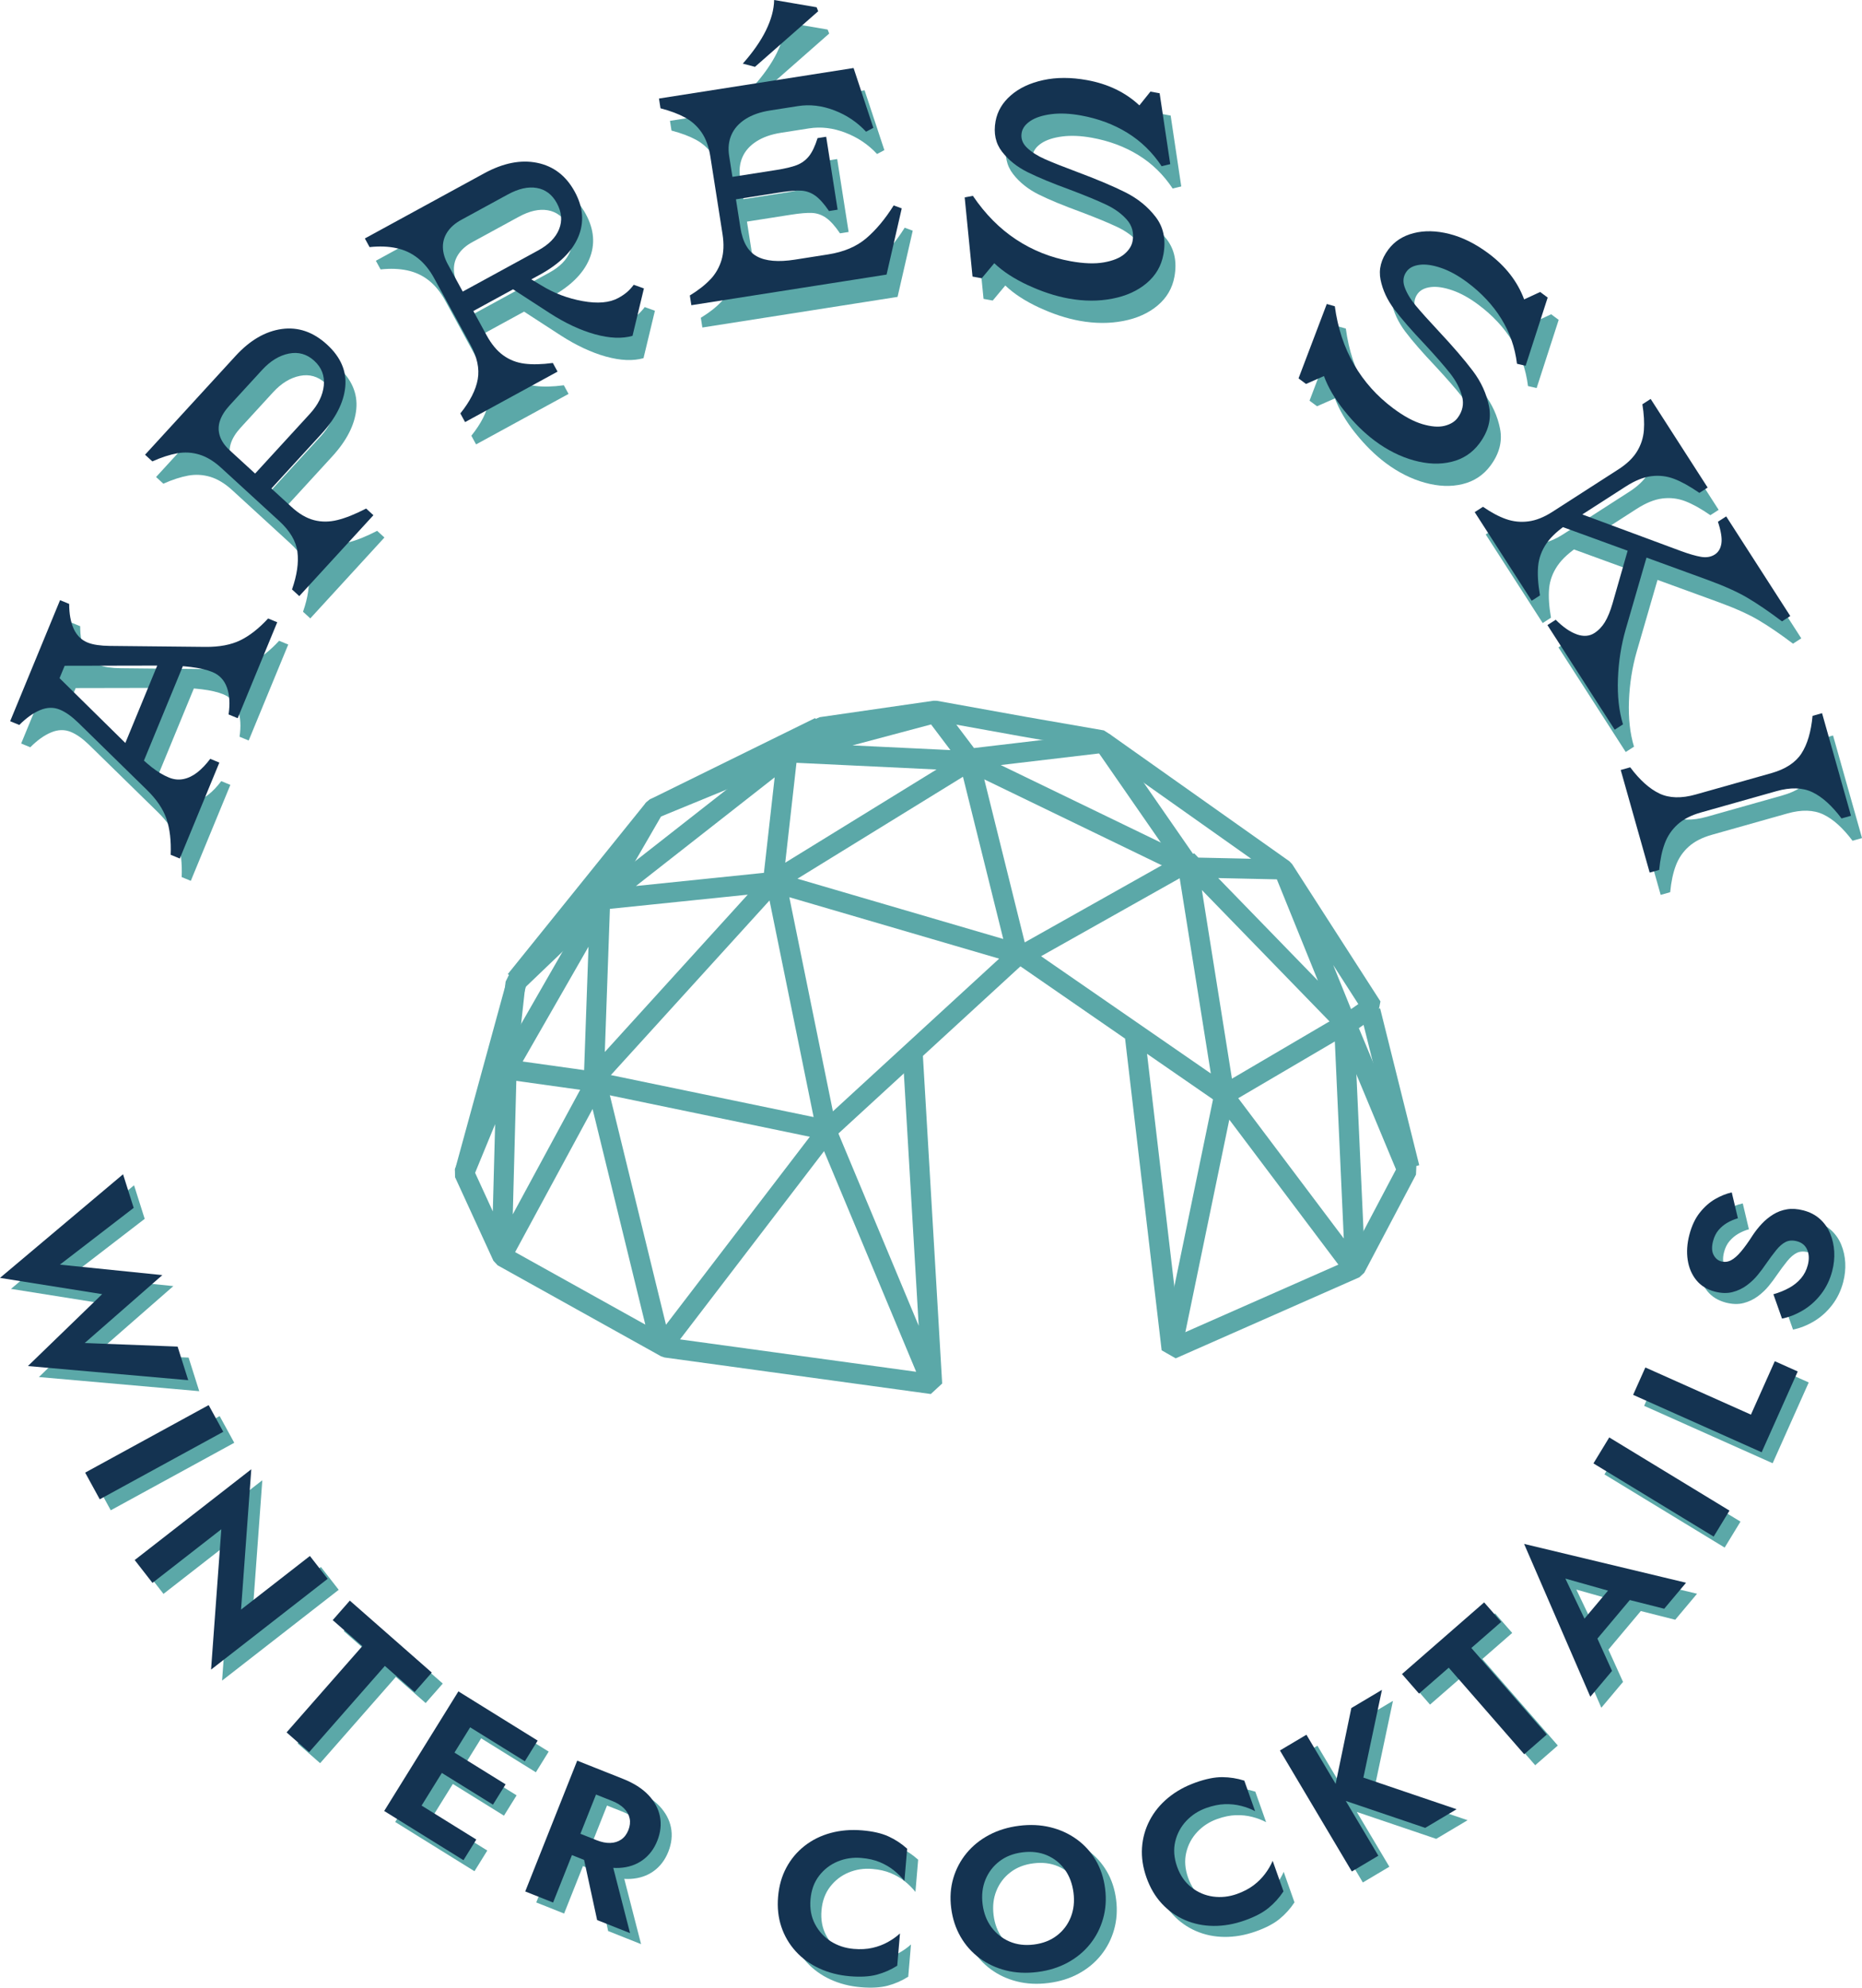 <?xml version="1.0" encoding="UTF-8"?>
<svg id="b" data-name="Layer 2" xmlns="http://www.w3.org/2000/svg" width="121.832" height="130.045" viewBox="0 0 121.832 130.045">
  <g id="c" data-name="Art">
    <g>
      <g>
        <g>
          <path d="M11.618,55.047c-.219-.649-.655-1.292-1.31-1.93l-4.476-4.382c-.212-.205-.416-.377-.612-.517s-.391-.249-.583-.329c-.41-.169-.84-.159-1.292.03-.452.188-.906.513-1.363.972l-.597-.246,3.264-7.919.597.245c0,.648.099,1.188.294,1.622.195.433.498.734.907.903.181.074.395.129.641.164.247.036.517.056.812.059l6.255.064c.913.009,1.673-.134,2.281-.428.607-.293,1.217-.771,1.827-1.431l.597.246-2.588,6.278-.597-.246c.103-.692.066-1.281-.108-1.765s-.49-.819-.949-1.009c-.361-.148-.834-.259-1.418-.331-.584-.071-1.167-.102-1.75-.092l-6.499.013-.334.811,4.618,4.55c.573.561,1.046.986,1.418,1.28.373.293.746.517,1.12.671.313.129.627.163.941.102.314-.062.617-.206.908-.432s.575-.523.855-.894l.596.246-2.588,6.278-.597-.246c.037-.911-.054-1.691-.272-2.34ZM8.717,50.564l2.487-6.034,1.664.068-2.922,7.09-1.229-1.124Z" fill="#5ba8a8"/>
          <path d="M20.183,37.568c-.091-.701-.488-1.373-1.189-2.017l-3.792-3.475c-.48-.44-.96-.732-1.439-.876s-.961-.171-1.449-.083c-.488.089-1.029.265-1.626.529l-.476-.436,5.924-6.465c.937-1.022,1.943-1.608,3.017-1.759,1.075-.149,2.063.189,2.967,1.018.894.819,1.291,1.741,1.192,2.766-.099,1.025-.626,2.059-1.582,3.102l-3.252,3.548,1.327,1.216c.48.44.967.725,1.459.854.492.128,1.007.126,1.545-.009.538-.133,1.161-.384,1.868-.75l.476.437-4.85,5.292-.476-.436c.327-.937.445-1.755.354-2.456ZM21.906,26.686c.065-.64-.142-1.181-.623-1.621-.48-.44-1.035-.598-1.663-.473-.628.126-1.212.484-1.754,1.075l-2.122,2.315c-.312.341-.523.678-.634,1.01-.11.333-.112.663-.005.991.106.328.323.642.649.94l1.658,1.52,3.583-3.909c.542-.591.846-1.207.911-1.849Z" fill="#5ba8a8"/>
          <path d="M31.979,26.273c.123-.697-.038-1.453-.481-2.266l-2.37-4.343c-.3-.55-.655-.986-1.065-1.312-.41-.325-.878-.546-1.405-.659-.527-.113-1.112-.136-1.756-.066l-.309-.566,7.805-4.26c1.241-.677,2.397-.907,3.468-.689,1.071.217,1.891.847,2.459,1.888.556,1.019.633,2.005.232,2.959s-1.246,1.782-2.535,2.485l-4.619,2.521-.693-1.271,5.227-2.853c.692-.378,1.148-.842,1.367-1.392.218-.551.168-1.117-.15-1.701-.306-.561-.742-.891-1.308-.99-.565-.1-1.2.042-1.904.427l-3.043,1.66c-.394.215-.693.476-.898.78-.205.306-.306.639-.302,1,.004.362.112.738.324,1.127l2.539,4.651c.312.572.673,1.007,1.083,1.303.41.297.873.479,1.389.545.517.067,1.136.053,1.858-.044l.309.566-6.051,3.302-.309-.566c.636-.793,1.015-1.538,1.138-2.236ZM39.656,23.332c-.949-.263-1.936-.723-2.96-1.381l-2.665-1.731,1.182-.645.933.56c.817.505,1.716.846,2.696,1.023.98.179,1.757.111,2.33-.201.215-.117.399-.24.554-.369.154-.129.308-.294.461-.497l.665.239-.746,3.103c-.684.195-1.5.161-2.448-.101Z" fill="#5ba8a8"/>
          <path d="M47.201,19.74c.342-.364.585-.788.729-1.272s.166-1.049.065-1.693l-.797-5.08c-.101-.645-.294-1.172-.579-1.582-.285-.411-.645-.733-1.081-.969s-.97-.435-1.601-.6l-.1-.638,12.733-1.997,1.295,3.914-.477.253c-.579-.622-1.271-1.088-2.077-1.396-.806-.31-1.598-.403-2.377-.28l-1.833.287c-.645.102-1.183.291-1.614.569-.431.279-.735.624-.912,1.034s-.225.866-.146,1.369l.739,4.714c.146.927.504,1.547,1.076,1.859.572.313,1.402.385,2.49.214l2.176-.342c1.021-.16,1.85-.511,2.487-1.053.638-.542,1.237-1.26,1.799-2.153l.526.195-.993,4.332-12.773,2.003-.1-.637c.553-.338,1-.688,1.342-1.052ZM54.05,14.252c-.286-.199-.595-.306-.927-.32-.333-.014-.788.024-1.365.115l-3.204.503-.23-1.469,3.203-.502c.564-.089,1.005-.194,1.323-.316.318-.123.583-.316.797-.58.213-.265.402-.66.567-1.188l.564-.088.748,4.771-.564.089c-.322-.478-.627-.815-.913-1.015ZM50.838,3.443c.344-.7.522-1.362.535-1.984l2.779.475.103.261-4.136,3.638-.797-.211c.667-.751,1.172-1.478,1.517-2.178Z" fill="#5ba8a8"/>
          <path d="M67.992,20.124c-.912-.423-1.65-.904-2.215-1.444l-.821.984-.602-.109-.513-5.18.537-.102c.806,1.192,1.75,2.145,2.83,2.857,1.08.712,2.269,1.186,3.567,1.42.856.155,1.58.181,2.173.076.592-.104,1.039-.286,1.341-.542.302-.257.481-.539.537-.848.097-.538-.025-1.004-.369-1.397s-.798-.725-1.365-.992c-.566-.269-1.354-.594-2.362-.975-1.154-.421-2.076-.803-2.767-1.146s-1.249-.789-1.675-1.337c-.426-.547-.568-1.212-.427-1.995.119-.654.452-1.22,1.001-1.696.549-.478,1.255-.81,2.119-.998.863-.188,1.816-.188,2.86,0,1.378.25,2.521.802,3.431,1.654l.723-.902.602.109.694,4.637-.563.137c-.597-.903-1.342-1.631-2.237-2.184-.895-.553-1.911-.933-3.048-1.139-.723-.13-1.37-.158-1.943-.083s-1.025.222-1.354.44-.521.476-.575.771c-.067.372.049.701.35.987.301.286.694.536,1.181.75.486.214,1.176.488,2.069.822,1.307.488,2.366.935,3.177,1.34s1.474.942,1.988,1.612c.514.669.684,1.484.51,2.447-.137.757-.503,1.386-1.099,1.888s-1.344.84-2.246,1.014c-.902.175-1.855.172-2.858-.01-.856-.155-1.74-.444-2.651-.868Z" fill="#5ba8a8"/>
          <path d="M88.688,28.344c-.627-.785-1.074-1.545-1.34-2.28l-1.173.516-.491-.365,1.848-4.867.526.148c.191,1.427.611,2.699,1.261,3.818.649,1.118,1.503,2.072,2.561,2.86.697.52,1.335.865,1.912,1.035.577.17,1.058.207,1.442.112.385-.096.671-.269.858-.52.327-.438.425-.911.292-1.416s-.393-1.004-.78-1.496c-.388-.492-.948-1.134-1.681-1.924-.846-.891-1.501-1.644-1.966-2.259-.466-.615-.768-1.263-.905-1.943-.138-.68.031-1.338.506-1.976.397-.533.948-.891,1.652-1.073s1.484-.166,2.341.05c.856.216,1.71.641,2.56,1.274,1.123.837,1.901,1.841,2.335,3.01l1.049-.486.491.366-1.443,4.461-.565-.129c-.132-1.074-.476-2.058-1.03-2.951-.555-.894-1.296-1.686-2.222-2.377-.588-.438-1.156-.752-1.703-.939-.547-.188-1.017-.258-1.409-.209-.392.049-.678.193-.857.434-.226.304-.268.649-.126,1.04.142.39.382.789.723,1.197.34.408.835.96,1.486,1.657.953,1.019,1.702,1.891,2.248,2.614s.9,1.5,1.062,2.329c.162.828-.049,1.635-.633,2.418-.46.617-1.068,1.018-1.824,1.201-.757.185-1.577.153-2.463-.092-.885-.245-1.737-.673-2.554-1.282-.698-.521-1.36-1.173-1.987-1.957Z" fill="#5ba8a8"/>
          <path d="M99.259,35.42c.471.166.957.217,1.459.152.501-.063,1.026-.271,1.574-.624l4.326-2.783c.548-.353.952-.742,1.213-1.168.261-.427.41-.887.449-1.38.039-.494.006-1.062-.098-1.707l.542-.35,3.729,5.798-.543.349c-.616-.428-1.166-.733-1.647-.916-.482-.184-.981-.242-1.497-.177s-1.076.292-1.679.68l-3.684,2.369c-.68.438-1.177.887-1.493,1.349s-.498.955-.548,1.479c-.05.525-.01,1.166.121,1.923l-.543.35-3.729-5.798.542-.349c.532.369,1.033.637,1.504.803ZM103.892,42.964c.439.153.824.125,1.153-.087.274-.176.503-.417.688-.721.184-.305.348-.705.494-1.203l1.039-3.626,1.237.44-1.409,4.859c-.297,1.031-.467,2.11-.51,3.237s.067,2.123.33,2.989l-.542.349-4.402-6.844.543-.349c.481.482.941.801,1.381.954ZM103.99,35.02l6.718,2.492c.528.194.966.321,1.314.38.348.059.648.008.9-.154.241-.155.385-.401.432-.739.046-.337-.03-.805-.229-1.404l.542-.349,4.192,6.518-.542.349c-.844-.637-1.597-1.15-2.259-1.541-.662-.391-1.54-.784-2.631-1.182l-9.72-3.544,1.283-.825Z" fill="#5ba8a8"/>
          <path d="M109.301,53.379c.648.305,1.436.325,2.365.063l4.95-1.397c.928-.262,1.585-.691,1.973-1.288s.629-1.417.728-2.462l.621-.176,1.895,6.713-.621.175c-.63-.839-1.266-1.412-1.908-1.718-.642-.307-1.427-.329-2.355-.066l-4.949,1.397c-.627.177-1.13.436-1.508.775-.378.34-.659.75-.84,1.233-.183.481-.306,1.064-.371,1.746l-.621.176-1.895-6.713.621-.175c.63.839,1.269,1.411,1.917,1.716Z" fill="#5ba8a8"/>
        </g>
        <g>
          <path d="M12.341,88.822l.695,2.198-10.49-.925,4.858-4.704-6.685-1.064,8.052-6.78.696,2.198-4.827,3.715,6.702.685-5.079,4.443,6.077.234Z" fill="#5ba8a8"/>
          <path d="M15.328,94.396l-8.081,4.417-.955-1.745,8.081-4.418.955,1.746Z" fill="#5ba8a8"/>
          <path d="M22.161,104.016l-7.63,5.94.671-9.182-4.505,3.508-1.163-1.494,7.629-5.94-.67,9.182,4.505-3.508,1.164,1.494Z" fill="#5ba8a8"/>
          <path d="M23.61,105.442l5.361,4.708-1.12,1.275-1.949-1.711-4.956,5.645-1.475-1.295,4.957-5.645-1.938-1.702,1.12-1.275Z" fill="#5ba8a8"/>
          <path d="M32.322,112.38l-4.856,7.824-1.608-.998,4.855-7.825,1.609.999ZM27.769,118.52l4.115,2.554-.839,1.353-4.115-2.554.839-1.353ZM29.919,115.054l3.882,2.409-.826,1.33-3.882-2.409.825-1.33ZM31.786,112.047l4.115,2.554-.839,1.353-4.115-2.554.839-1.353Z" fill="#5ba8a8"/>
          <path d="M40.311,116.638l-3.401,8.558-1.823-.725,3.401-8.558,1.823.725ZM39.597,116.354l1.887.75c.705.28,1.259.633,1.662,1.057.402.425.654.893.756,1.405.101.512.043,1.041-.173,1.587-.214.538-.535.961-.961,1.268-.427.307-.933.477-1.516.509-.584.032-1.229-.092-1.934-.372l-1.887-.75.554-1.394,1.772.704c.323.128.622.188.896.179.274-.009.513-.084.717-.225s.359-.346.466-.614c.106-.27.134-.524.083-.767s-.174-.461-.367-.656c-.194-.194-.452-.356-.774-.484l-1.772-.704.593-1.492ZM40.623,122.057l1.323,5.141-2.155-.856-1.094-5.05,1.925.766Z" fill="#5ba8a8"/>
          <path d="M54.047,126.607c.249.475.596.853,1.04,1.132.444.28.94.442,1.487.489.456.038.866.017,1.231-.067.365-.083.699-.209,1.002-.377.304-.168.57-.356.799-.566l-.179,2.11c-.417.265-.863.46-1.337.587-.475.127-1.062.16-1.765.102-.729-.062-1.396-.233-2.001-.514s-1.12-.653-1.543-1.121c-.424-.467-.737-1.002-.938-1.604-.202-.603-.272-1.258-.212-1.965.06-.708.24-1.342.54-1.902.3-.56.698-1.034,1.195-1.424.496-.389,1.066-.67,1.71-.845.644-.174,1.33-.23,2.059-.169.702.06,1.276.192,1.722.397.446.205.853.473,1.219.803l-.179,2.11c-.19-.244-.421-.476-.691-.692-.271-.216-.579-.396-.925-.54-.346-.144-.747-.235-1.202-.273-.547-.047-1.063.03-1.548.231-.485.201-.891.512-1.215.934-.325.421-.513.938-.565,1.55-.051.603.047,1.142.296,1.615Z" fill="#5ba8a8"/>
          <path d="M63.096,123.603c.181-.61.471-1.157.871-1.642.4-.483.892-.879,1.475-1.188.583-.308,1.233-.507,1.951-.598.726-.092,1.407-.061,2.044.094.637.153,1.212.415,1.724.783.512.368.929.826,1.252,1.373.323.548.528,1.169.616,1.865.087.688.042,1.341-.133,1.959-.175.619-.46,1.175-.854,1.666-.394.492-.882.896-1.465,1.213-.582.316-1.241.521-1.976.614-.735.093-1.424.059-2.066-.104-.643-.162-1.219-.432-1.727-.81-.509-.378-.923-.845-1.242-1.401-.319-.557-.522-1.178-.609-1.865-.088-.696-.042-1.35.14-1.961ZM65.589,126.809c.311.421.706.733,1.183.938.478.205,1.011.271,1.602.196.589-.074,1.09-.271,1.502-.588s.714-.718.906-1.202c.192-.483.252-1.017.178-1.6s-.262-1.086-.563-1.507c-.302-.422-.692-.735-1.17-.94-.478-.204-1.016-.27-1.615-.193-.59.074-1.091.271-1.502.588-.412.316-.716.718-.913,1.202s-.258,1.019-.185,1.602c.074.583.266,1.085.578,1.505Z" fill="#5ba8a8"/>
          <path d="M78.676,124.203c.422.33.894.53,1.414.603.52.071,1.039.016,1.556-.167.431-.153.796-.343,1.094-.569.298-.226.551-.479.758-.757.207-.277.372-.559.494-.845l.707,1.997c-.271.412-.597.774-.977,1.085-.38.312-.902.585-1.565.819-.69.244-1.368.363-2.035.357-.667-.006-1.29-.134-1.868-.385-.579-.251-1.084-.609-1.516-1.075-.432-.466-.766-1.034-1.003-1.704-.237-.669-.334-1.321-.292-1.955s.21-1.229.502-1.789.695-1.051,1.21-1.476c.514-.424,1.117-.758,1.807-1.002.664-.235,1.241-.351,1.732-.348.491.003.972.079,1.442.229l.707,1.997c-.274-.145-.58-.26-.916-.346s-.691-.123-1.065-.111c-.374.012-.777.094-1.208.246-.518.184-.956.467-1.315.85s-.6.833-.723,1.351c-.122.519-.081,1.066.124,1.646.202.57.514,1.021.936,1.35Z" fill="#5ba8a8"/>
          <path d="M86.201,114.217l4.705,7.916-1.734,1.031-4.705-7.917,1.734-1.03ZM91.143,111.279l-1.216,5.742,6.098,2.069-2.052,1.22-6.035-2.045,1.201-5.794,2.005-1.192Z" fill="#5ba8a8"/>
          <path d="M92.453,110.248l5.376-4.689,1.116,1.278-1.954,1.705,4.938,5.661-1.479,1.29-4.938-5.662-1.944,1.695-1.115-1.278Z" fill="#5ba8a8"/>
          <path d="M104.644,107.144l.349.239,1.203,2.658-1.42,1.691-4.333-9.999,10.597,2.54-1.429,1.701-2.749-.695-.345-.325-3.375-.953,1.501,3.143ZM103.703,107.445l2.965-3.53,1.289.778-3.265,3.887-.989-1.135Z" fill="#5ba8a8"/>
          <path d="M106.014,94.766l7.867,4.788-1.035,1.699-7.866-4.788,1.034-1.699Z" fill="#5ba8a8"/>
          <path d="M108.378,90.188l6.907,3.085,1.561-3.495,1.501.671-2.361,5.286-8.409-3.756.8-1.791Z" fill="#5ba8a8"/>
          <path d="M117.788,84.98c.307-.17.565-.379.775-.627.21-.248.357-.536.442-.863.099-.381.086-.715-.039-1.003-.124-.287-.348-.473-.67-.557-.28-.073-.524-.059-.732.043-.208.102-.415.28-.621.533-.207.254-.44.568-.701.944-.134.202-.304.43-.511.683-.206.254-.447.481-.722.684-.275.203-.584.35-.93.439s-.73.079-1.154-.031c-.509-.133-.914-.382-1.212-.748s-.488-.808-.566-1.324c-.078-.517-.043-1.062.107-1.638.154-.593.383-1.079.686-1.459s.638-.676,1.005-.887c.368-.212.729-.356,1.085-.434l.402,1.692c-.244.068-.476.167-.695.294s-.41.288-.574.481c-.164.194-.282.433-.356.716-.097.371-.086.672.031.9.117.229.286.373.507.43.221.058.433.033.638-.074s.422-.297.651-.568.481-.621.756-1.051c.18-.274.383-.531.608-.771.226-.239.476-.443.751-.612.275-.17.576-.28.902-.333.326-.052.681-.028,1.062.071.433.112.796.302,1.089.567s.517.583.669.953c.153.371.241.765.264,1.182.022.417-.021.838-.132,1.264-.147.566-.389,1.068-.725,1.505-.336.438-.729.791-1.18,1.062-.451.27-.911.453-1.38.548l-.564-1.593c.381-.108.726-.248,1.033-.419Z" fill="#5ba8a8"/>
        </g>
        <g>
          <path d="M10.898,53.588c-.219-.649-.655-1.292-1.31-1.93l-4.476-4.382c-.212-.205-.416-.377-.612-.517s-.391-.249-.583-.329c-.41-.169-.84-.159-1.292.03-.452.188-.906.513-1.363.972l-.597-.246,3.264-7.919.597.245c0,.648.099,1.188.294,1.622.195.433.498.734.907.903.181.074.395.129.641.164.247.036.517.056.812.059l6.255.064c.913.009,1.673-.134,2.281-.428.607-.293,1.217-.771,1.827-1.431l.597.246-2.588,6.278-.597-.246c.103-.692.066-1.281-.108-1.765s-.49-.819-.949-1.009c-.361-.148-.834-.259-1.418-.331-.584-.071-1.167-.102-1.75-.092l-6.499.013-.334.811,4.618,4.55c.573.561,1.046.986,1.418,1.28.373.293.746.517,1.12.671.313.129.627.163.941.102.314-.062.617-.206.908-.432s.575-.523.855-.894l.596.246-2.588,6.278-.597-.246c.037-.911-.054-1.691-.272-2.34ZM7.997,49.105l2.487-6.034,1.664.068-2.922,7.09-1.229-1.124Z" fill="#143351"/>
          <path d="M19.462,36.109c-.091-.701-.488-1.373-1.189-2.017l-3.792-3.475c-.48-.44-.96-.732-1.439-.876s-.961-.171-1.449-.083c-.488.089-1.029.265-1.626.529l-.476-.436,5.924-6.465c.937-1.022,1.943-1.608,3.017-1.759,1.075-.149,2.063.189,2.967,1.018.894.819,1.291,1.741,1.192,2.766-.099,1.025-.626,2.059-1.582,3.102l-3.252,3.548,1.327,1.216c.48.44.967.725,1.459.854.492.128,1.007.126,1.545-.009.538-.133,1.161-.384,1.868-.75l.476.437-4.85,5.292-.476-.436c.327-.937.445-1.755.354-2.456ZM21.186,25.227c.065-.64-.142-1.181-.623-1.621-.48-.44-1.035-.598-1.663-.473-.628.126-1.212.484-1.754,1.075l-2.122,2.315c-.312.341-.523.678-.634,1.01-.11.333-.112.663-.005.991.106.328.323.642.649.94l1.658,1.52,3.583-3.909c.542-.591.846-1.207.911-1.849Z" fill="#143351"/>
          <path d="M31.259,24.814c.123-.697-.038-1.453-.481-2.266l-2.37-4.343c-.3-.55-.655-.986-1.065-1.312-.41-.325-.878-.546-1.405-.659-.527-.113-1.112-.136-1.756-.066l-.309-.566,7.805-4.26c1.241-.677,2.397-.907,3.468-.689,1.071.217,1.891.847,2.459,1.888.556,1.019.633,2.005.232,2.959s-1.246,1.782-2.535,2.485l-4.619,2.521-.693-1.271,5.227-2.853c.692-.378,1.148-.842,1.367-1.392.218-.551.168-1.117-.15-1.701-.306-.561-.742-.891-1.308-.99-.565-.1-1.2.042-1.904.427l-3.043,1.66c-.394.215-.693.476-.898.78-.205.306-.306.639-.302,1,.004.362.112.738.324,1.127l2.539,4.651c.312.572.673,1.007,1.083,1.303.41.297.873.479,1.389.545.517.067,1.136.053,1.858-.044l.309.566-6.051,3.302-.309-.566c.636-.793,1.015-1.538,1.138-2.236ZM38.936,21.873c-.949-.263-1.936-.723-2.96-1.381l-2.665-1.731,1.182-.645.933.56c.817.505,1.716.846,2.696,1.023.98.179,1.757.111,2.33-.201.215-.117.399-.24.554-.369.154-.129.308-.294.461-.497l.665.239-.746,3.103c-.684.195-1.5.161-2.448-.101Z" fill="#143351"/>
          <path d="M46.481,18.281c.342-.364.585-.788.729-1.272s.166-1.049.065-1.693l-.797-5.08c-.101-.645-.294-1.172-.579-1.582-.285-.411-.645-.733-1.081-.969s-.97-.435-1.601-.6l-.1-.638,12.733-1.997,1.295,3.914-.477.253c-.579-.622-1.271-1.088-2.077-1.396-.806-.31-1.598-.403-2.377-.28l-1.833.287c-.645.102-1.183.291-1.614.569-.431.279-.735.624-.912,1.034s-.225.866-.146,1.369l.739,4.714c.146.927.504,1.547,1.076,1.859.572.313,1.402.385,2.49.214l2.176-.342c1.021-.16,1.85-.511,2.487-1.053.638-.542,1.237-1.26,1.799-2.153l.526.195-.993,4.332-12.773,2.003-.1-.637c.553-.338,1-.688,1.342-1.052ZM53.33,12.793c-.286-.199-.595-.306-.927-.32-.333-.014-.788.024-1.365.115l-3.204.503-.23-1.469,3.203-.502c.564-.089,1.005-.194,1.323-.316.318-.123.583-.316.797-.58.213-.265.402-.66.567-1.188l.564-.088.748,4.771-.564.089c-.322-.478-.627-.815-.913-1.015ZM50.118,1.984c.344-.7.522-1.362.535-1.984l2.779.475.103.261-4.136,3.638-.797-.211c.667-.751,1.172-1.478,1.517-2.178Z" fill="#143351"/>
          <path d="M67.271,18.665c-.912-.423-1.65-.904-2.215-1.444l-.821.984-.602-.109-.513-5.18.537-.102c.806,1.192,1.75,2.145,2.83,2.857,1.08.712,2.269,1.186,3.567,1.42.856.155,1.58.181,2.173.076.592-.104,1.039-.286,1.341-.542.302-.257.481-.539.537-.848.097-.538-.025-1.004-.369-1.397s-.798-.725-1.365-.992c-.566-.269-1.354-.594-2.362-.975-1.154-.421-2.076-.803-2.767-1.146s-1.249-.789-1.675-1.337c-.426-.547-.568-1.212-.427-1.995.119-.654.452-1.22,1.001-1.696.549-.478,1.255-.81,2.119-.998.863-.188,1.816-.188,2.86,0,1.378.25,2.521.802,3.431,1.654l.723-.902.602.109.694,4.637-.563.137c-.597-.903-1.342-1.631-2.237-2.184-.895-.553-1.911-.933-3.048-1.139-.723-.13-1.37-.158-1.943-.083s-1.025.222-1.354.44-.521.476-.575.771c-.067.372.049.701.35.987.301.286.694.536,1.181.75.486.214,1.176.488,2.069.822,1.307.488,2.366.935,3.177,1.34s1.474.942,1.988,1.612c.514.669.684,1.484.51,2.447-.137.757-.503,1.386-1.099,1.888s-1.344.84-2.246,1.014c-.902.175-1.855.172-2.858-.01-.856-.155-1.74-.444-2.651-.868Z" fill="#143351"/>
          <path d="M87.968,26.885c-.627-.785-1.074-1.545-1.34-2.28l-1.173.516-.491-.365,1.848-4.867.526.148c.191,1.427.611,2.699,1.261,3.818.649,1.118,1.503,2.072,2.561,2.86.697.52,1.335.865,1.912,1.035.577.17,1.058.207,1.442.112.385-.096.671-.269.858-.52.327-.438.425-.911.292-1.416s-.393-1.004-.78-1.496c-.388-.492-.948-1.134-1.681-1.924-.846-.891-1.501-1.644-1.966-2.259-.466-.615-.768-1.263-.905-1.943-.138-.68.031-1.338.506-1.976.397-.533.948-.891,1.652-1.073s1.484-.166,2.341.05c.856.216,1.71.641,2.56,1.274,1.123.837,1.901,1.841,2.335,3.01l1.049-.486.491.366-1.443,4.461-.565-.129c-.132-1.074-.476-2.058-1.03-2.951-.555-.894-1.296-1.686-2.222-2.377-.588-.438-1.156-.752-1.703-.939-.547-.188-1.017-.258-1.409-.209-.392.049-.678.193-.857.434-.226.304-.268.649-.126,1.04.142.39.382.789.723,1.197.34.408.835.96,1.486,1.657.953,1.019,1.702,1.891,2.248,2.614s.9,1.5,1.062,2.329c.162.828-.049,1.635-.633,2.418-.46.617-1.068,1.018-1.824,1.201-.757.185-1.577.153-2.463-.092-.885-.245-1.737-.673-2.554-1.282-.698-.521-1.36-1.173-1.987-1.957Z" fill="#143351"/>
          <path d="M98.539,33.961c.471.166.957.217,1.459.152.501-.063,1.026-.271,1.574-.624l4.326-2.783c.548-.353.952-.742,1.213-1.168.261-.427.41-.887.449-1.38.039-.494.006-1.062-.098-1.707l.542-.35,3.729,5.798-.543.349c-.616-.428-1.166-.733-1.647-.916-.482-.184-.981-.242-1.497-.177s-1.076.292-1.679.68l-3.684,2.369c-.68.438-1.177.887-1.493,1.349s-.498.955-.548,1.479c-.05.525-.01,1.166.121,1.923l-.543.35-3.729-5.798.542-.349c.532.369,1.033.637,1.504.803ZM103.171,41.505c.439.153.824.125,1.153-.087.274-.176.503-.417.688-.721.184-.305.348-.705.494-1.203l1.039-3.626,1.237.44-1.409,4.859c-.297,1.031-.467,2.11-.51,3.237s.067,2.123.33,2.989l-.542.349-4.402-6.844.543-.349c.481.482.941.801,1.381.954ZM103.27,33.561l6.718,2.492c.528.194.966.321,1.314.38.348.059.648.008.9-.154.241-.155.385-.401.432-.739.046-.337-.03-.805-.229-1.404l.542-.349,4.192,6.518-.542.349c-.844-.637-1.597-1.15-2.259-1.541-.662-.391-1.54-.784-2.631-1.182l-9.72-3.544,1.283-.825Z" fill="#143351"/>
          <path d="M108.581,51.92c.648.305,1.436.325,2.365.063l4.95-1.397c.928-.262,1.585-.691,1.973-1.288s.629-1.417.728-2.462l.621-.176,1.895,6.713-.621.175c-.63-.839-1.266-1.412-1.908-1.718-.642-.307-1.427-.329-2.355-.066l-4.949,1.397c-.627.177-1.13.436-1.508.775-.378.34-.659.75-.84,1.233-.183.481-.306,1.064-.371,1.746l-.621.176-1.895-6.713.621-.175c.63.839,1.269,1.411,1.917,1.716Z" fill="#143351"/>
        </g>
        <g>
          <path d="M11.621,88.103l.695,2.198-10.49-.925,4.858-4.704-6.685-1.064,8.052-6.78.696,2.198-4.827,3.715,6.702.685-5.079,4.443,6.077.234Z" fill="#143351"/>
          <path d="M14.608,93.677l-8.081,4.417-.955-1.745,8.081-4.418.955,1.746Z" fill="#143351"/>
          <path d="M21.44,103.296l-7.63,5.94.671-9.182-4.505,3.508-1.163-1.494,7.629-5.94-.67,9.182,4.505-3.508,1.164,1.494Z" fill="#143351"/>
          <path d="M22.89,104.723l5.361,4.708-1.12,1.275-1.949-1.711-4.956,5.645-1.475-1.295,4.957-5.645-1.938-1.702,1.12-1.275Z" fill="#143351"/>
          <path d="M31.602,111.66l-4.856,7.824-1.608-.998,4.855-7.825,1.609.999ZM27.049,117.8l4.115,2.554-.839,1.353-4.115-2.554.839-1.353ZM29.199,114.334l3.882,2.409-.826,1.33-3.882-2.409.825-1.33ZM31.065,111.327l4.115,2.554-.839,1.353-4.115-2.554.839-1.353Z" fill="#143351"/>
          <path d="M39.59,115.918l-3.401,8.558-1.823-.725,3.401-8.558,1.823.725ZM38.876,115.634l1.887.75c.705.28,1.259.633,1.662,1.057.402.425.654.893.756,1.405.101.512.043,1.041-.173,1.587-.214.538-.535.961-.961,1.268-.427.307-.933.477-1.516.509-.584.032-1.229-.092-1.934-.372l-1.887-.75.554-1.394,1.772.704c.323.128.622.188.896.179.274-.009.513-.084.717-.225s.359-.346.466-.614c.106-.27.134-.524.083-.767s-.174-.461-.367-.656c-.194-.194-.452-.356-.774-.484l-1.772-.704.593-1.492ZM39.902,121.337l1.323,5.141-2.155-.856-1.094-5.05,1.925.766Z" fill="#143351"/>
          <path d="M53.327,125.888c.249.475.596.853,1.04,1.132.444.28.94.442,1.487.489.456.038.866.017,1.231-.067.365-.083.699-.209,1.002-.377.304-.168.57-.356.799-.566l-.179,2.11c-.417.265-.863.46-1.337.587-.475.127-1.062.16-1.765.102-.729-.062-1.396-.233-2.001-.514s-1.12-.653-1.543-1.121c-.424-.467-.737-1.002-.938-1.604-.202-.603-.272-1.258-.212-1.965.06-.708.24-1.342.54-1.902.3-.56.698-1.034,1.195-1.424.496-.389,1.066-.67,1.71-.845.644-.174,1.33-.23,2.059-.169.702.06,1.276.192,1.722.397.446.205.853.473,1.219.803l-.179,2.11c-.19-.244-.421-.476-.691-.692-.271-.216-.579-.396-.925-.54-.346-.144-.747-.235-1.202-.273-.547-.047-1.063.03-1.548.231-.485.201-.891.512-1.215.934-.325.421-.513.938-.565,1.55-.051.603.047,1.142.296,1.615Z" fill="#143351"/>
          <path d="M62.376,122.883c.181-.61.471-1.157.871-1.642.4-.483.892-.879,1.475-1.188.583-.308,1.233-.507,1.951-.598.726-.092,1.407-.061,2.044.094.637.153,1.212.415,1.724.783.512.368.929.826,1.252,1.373.323.548.528,1.169.616,1.865.087.688.042,1.341-.133,1.959-.175.619-.46,1.175-.854,1.666-.394.492-.882.896-1.465,1.213-.582.316-1.241.521-1.976.614-.735.093-1.424.059-2.066-.104-.643-.162-1.219-.432-1.727-.81-.509-.378-.923-.845-1.242-1.401-.319-.557-.522-1.178-.609-1.865-.088-.696-.042-1.35.14-1.961ZM64.869,126.089c.311.421.706.733,1.183.938.478.205,1.011.271,1.602.196.589-.074,1.09-.271,1.502-.588s.714-.718.906-1.202c.192-.483.252-1.017.178-1.6s-.262-1.086-.563-1.507c-.302-.422-.692-.735-1.17-.94-.478-.204-1.016-.27-1.615-.193-.59.074-1.091.271-1.502.588-.412.316-.716.718-.913,1.202s-.258,1.019-.185,1.602c.074.583.266,1.085.578,1.505Z" fill="#143351"/>
          <path d="M77.956,123.483c.422.33.894.53,1.414.603.52.071,1.039.016,1.556-.167.431-.153.796-.343,1.094-.569.298-.226.551-.479.758-.757.207-.277.372-.559.494-.845l.707,1.997c-.271.412-.597.774-.977,1.085-.38.312-.902.585-1.565.819-.69.244-1.368.363-2.035.357-.667-.006-1.29-.134-1.868-.385-.579-.251-1.084-.609-1.516-1.075-.432-.466-.766-1.034-1.003-1.704-.237-.669-.334-1.321-.292-1.955s.21-1.229.502-1.789.695-1.051,1.21-1.476c.514-.424,1.117-.758,1.807-1.002.664-.235,1.241-.351,1.732-.348.491.003.972.079,1.442.229l.707,1.997c-.274-.145-.58-.26-.916-.346s-.691-.123-1.065-.111c-.374.012-.777.094-1.208.246-.518.184-.956.467-1.315.85s-.6.833-.723,1.351c-.122.519-.081,1.066.124,1.646.202.57.514,1.021.936,1.35Z" fill="#143351"/>
          <path d="M85.481,113.497l4.705,7.916-1.734,1.031-4.705-7.917,1.734-1.03ZM90.423,110.56l-1.216,5.742,6.098,2.069-2.052,1.22-6.035-2.045,1.201-5.794,2.005-1.192Z" fill="#143351"/>
          <path d="M91.733,109.528l5.376-4.689,1.116,1.278-1.954,1.705,4.938,5.661-1.479,1.29-4.938-5.662-1.944,1.695-1.115-1.278Z" fill="#143351"/>
          <path d="M103.924,106.424l.349.239,1.203,2.658-1.42,1.691-4.333-9.999,10.597,2.54-1.429,1.701-2.749-.695-.345-.325-3.375-.953,1.501,3.143ZM102.982,106.726l2.965-3.53,1.289.778-3.265,3.887-.989-1.135Z" fill="#143351"/>
          <path d="M105.294,94.046l7.867,4.788-1.035,1.699-7.866-4.788,1.034-1.699Z" fill="#143351"/>
          <path d="M107.658,89.469l6.907,3.085,1.561-3.495,1.501.671-2.361,5.286-8.409-3.756.8-1.791Z" fill="#143351"/>
          <path d="M117.068,84.261c.307-.17.565-.379.775-.627.21-.248.357-.536.442-.863.099-.381.086-.715-.039-1.003-.124-.287-.348-.473-.67-.557-.28-.073-.524-.059-.732.043-.208.102-.415.28-.621.533-.207.254-.44.568-.701.944-.134.202-.304.43-.511.683-.206.254-.447.481-.722.684-.275.203-.584.35-.93.439s-.73.079-1.154-.031c-.509-.133-.914-.382-1.212-.748s-.488-.808-.566-1.324c-.078-.517-.043-1.062.107-1.638.154-.593.383-1.079.686-1.459s.638-.676,1.005-.887c.368-.212.729-.356,1.085-.434l.402,1.692c-.244.068-.476.167-.695.294s-.41.288-.574.481c-.164.194-.282.433-.356.716-.097.371-.086.672.031.9.117.229.286.373.507.43.221.058.433.033.638-.074s.422-.297.651-.568.481-.621.756-1.051c.18-.274.383-.531.608-.771.226-.239.476-.443.751-.612.275-.17.576-.28.902-.333.326-.052.681-.028,1.062.071.433.112.796.302,1.089.567s.517.583.669.953c.153.371.241.765.264,1.182.022.417-.021.838-.132,1.264-.147.566-.389,1.068-.725,1.505-.336.438-.729.791-1.18,1.062-.451.27-.911.453-1.38.548l-.564-1.593c.381-.108.726-.248,1.033-.419Z" fill="#143351"/>
        </g>
      </g>
      <g>
        <g id="d" data-name="layer2">
          <g id="e" data-name="g2838">
            <g id="f" data-name="path3811">
              <rect x="25.675" y="69.878" width="12.831" height="1.312" transform="translate(-44.414 82.856) rotate(-74.685)" fill="#5ba8a8"/>
            </g>
          </g>
          <g id="g" data-name="g2852">
            <g id="h" data-name="path3614">
              <path d="M77.301,88.403l-1.284-.266,3.426-16.57.323-.072-.186-.318,8.034-4.718.987.536.731,16.096-1.179.424-7.719-10.261-3.133,15.149ZM81.02,71.852l6.905,9.178-.586-12.89-6.319,3.711Z" fill="#5ba8a8"/>
            </g>
            <g id="i" data-name="path3616">
              <polygon points="33.759 70.075 32.456 69.932 33.083 64.224 33.281 63.822 38.741 58.596 42.229 52.569 42.547 52.291 51.047 48.8 53.337 47.049 53.642 46.921 61.087 45.846 61.297 45.85 67.149 46.905 72.229 47.788 72.655 48.061 78.201 56.067 77.984 57.012 66.87 63.264 66.227 62.12 76.713 56.222 71.733 49.033 66.921 48.196 61.169 47.159 53.998 48.195 51.626 49.98 43.252 53.42 39.829 59.334 39.715 59.479 34.36 64.605 33.759 70.075" fill="#5ba8a8"/>
            </g>
            <g id="j" data-name="path3618">
              <polygon points="34.249 64.553 33.227 63.73 42.286 52.486 42.507 52.309 53.338 46.979 53.917 48.155 43.216 53.422 34.249 64.553" fill="#5ba8a8"/>
            </g>
            <g id="k" data-name="path3620">
              <rect x="90.29" y="65.977" width="1.312" height="10.575" transform="translate(-14.544 24.13) rotate(-14.006)" fill="#5ba8a8"/>
            </g>
          </g>
        </g>
        <path d="M60.904,91.206l-17.42-2.39-.23-.077-10.693-5.954-.277-.299-2.509-5.466-.011-.523,2.776-6.743,1.262.267-.25,9.428,4.877-9.011,1.214.156,3.933,16.08,9.99-13.056,1.126.146,5.42,12.98-1.053-17.895,1.309-.077,1.279,21.746-.744.688ZM44.495,87.631l15.451,2.12-6.028-14.435-9.424,12.316ZM33.705,81.922l8.519,4.743-3.451-14.107-5.068,9.364ZM31.086,76.733l1.159,2.524.152-5.708-1.31,3.183Z" fill="#5ba8a8"/>
        <path d="M76.924,88.87l-.916-.524-2.393-20.392-6.847-4.73-12.237,11.238-.48-.155-.057.276-15.431-3.197-5.507-.771-.478-.976,6.108-10.651.669.191-.339-.841,12.094-9.476.304.17-.047-.442,9.642-2.573.693.239,2.028,2.686,8.462-1,.456.116,11.724,8.296.173.181,5.78,8.985-.179.894-1.235.854,3.763,9.028-.025.558-3.387,6.42-.315.294-12.021,5.304ZM75.052,68.947l2.155,18.365,11-4.853,3.136-5.945-3.8-9.118-8.903-9.165,2.122,13.313-1.02.643-4.69-3.24ZM39.97,70.339l13.266,2.747-2.886-14.172-10.381,11.425ZM51.646,58.702l2.852,14.009,10.877-9.989-13.729-4.02ZM67.101,61.859l12.124,8.376-2.085-13.078-12.739-6.166,2.699,10.868ZM34.198,69.451l4.021.563.287-8.075-4.307,7.512ZM39.906,59.463l-.332,9.363,9.35-10.291-9.018.928ZM87.23,63.134l1.17,2.889.476-.329-1.646-2.56ZM79.711,57.45l6.521,6.713-2.686-6.63-3.835-.084ZM52.177,57.491l13.467,3.943-2.636-10.613-10.831,6.671ZM50.687,50.858l-9.075,7.111,8.372-.862.703-6.249ZM52.114,49.907l-.735,6.535,9.899-6.096-9.164-.438ZM78.409,56.11l3.455.075-9.77-6.912-6.616.782,12.3,5.954.358-.18.273.281ZM55.779,48.769l6.407.307-1.266-1.678-5.141,1.371Z" fill="#5ba8a8"/>
      </g>
    </g>
  </g>
</svg>